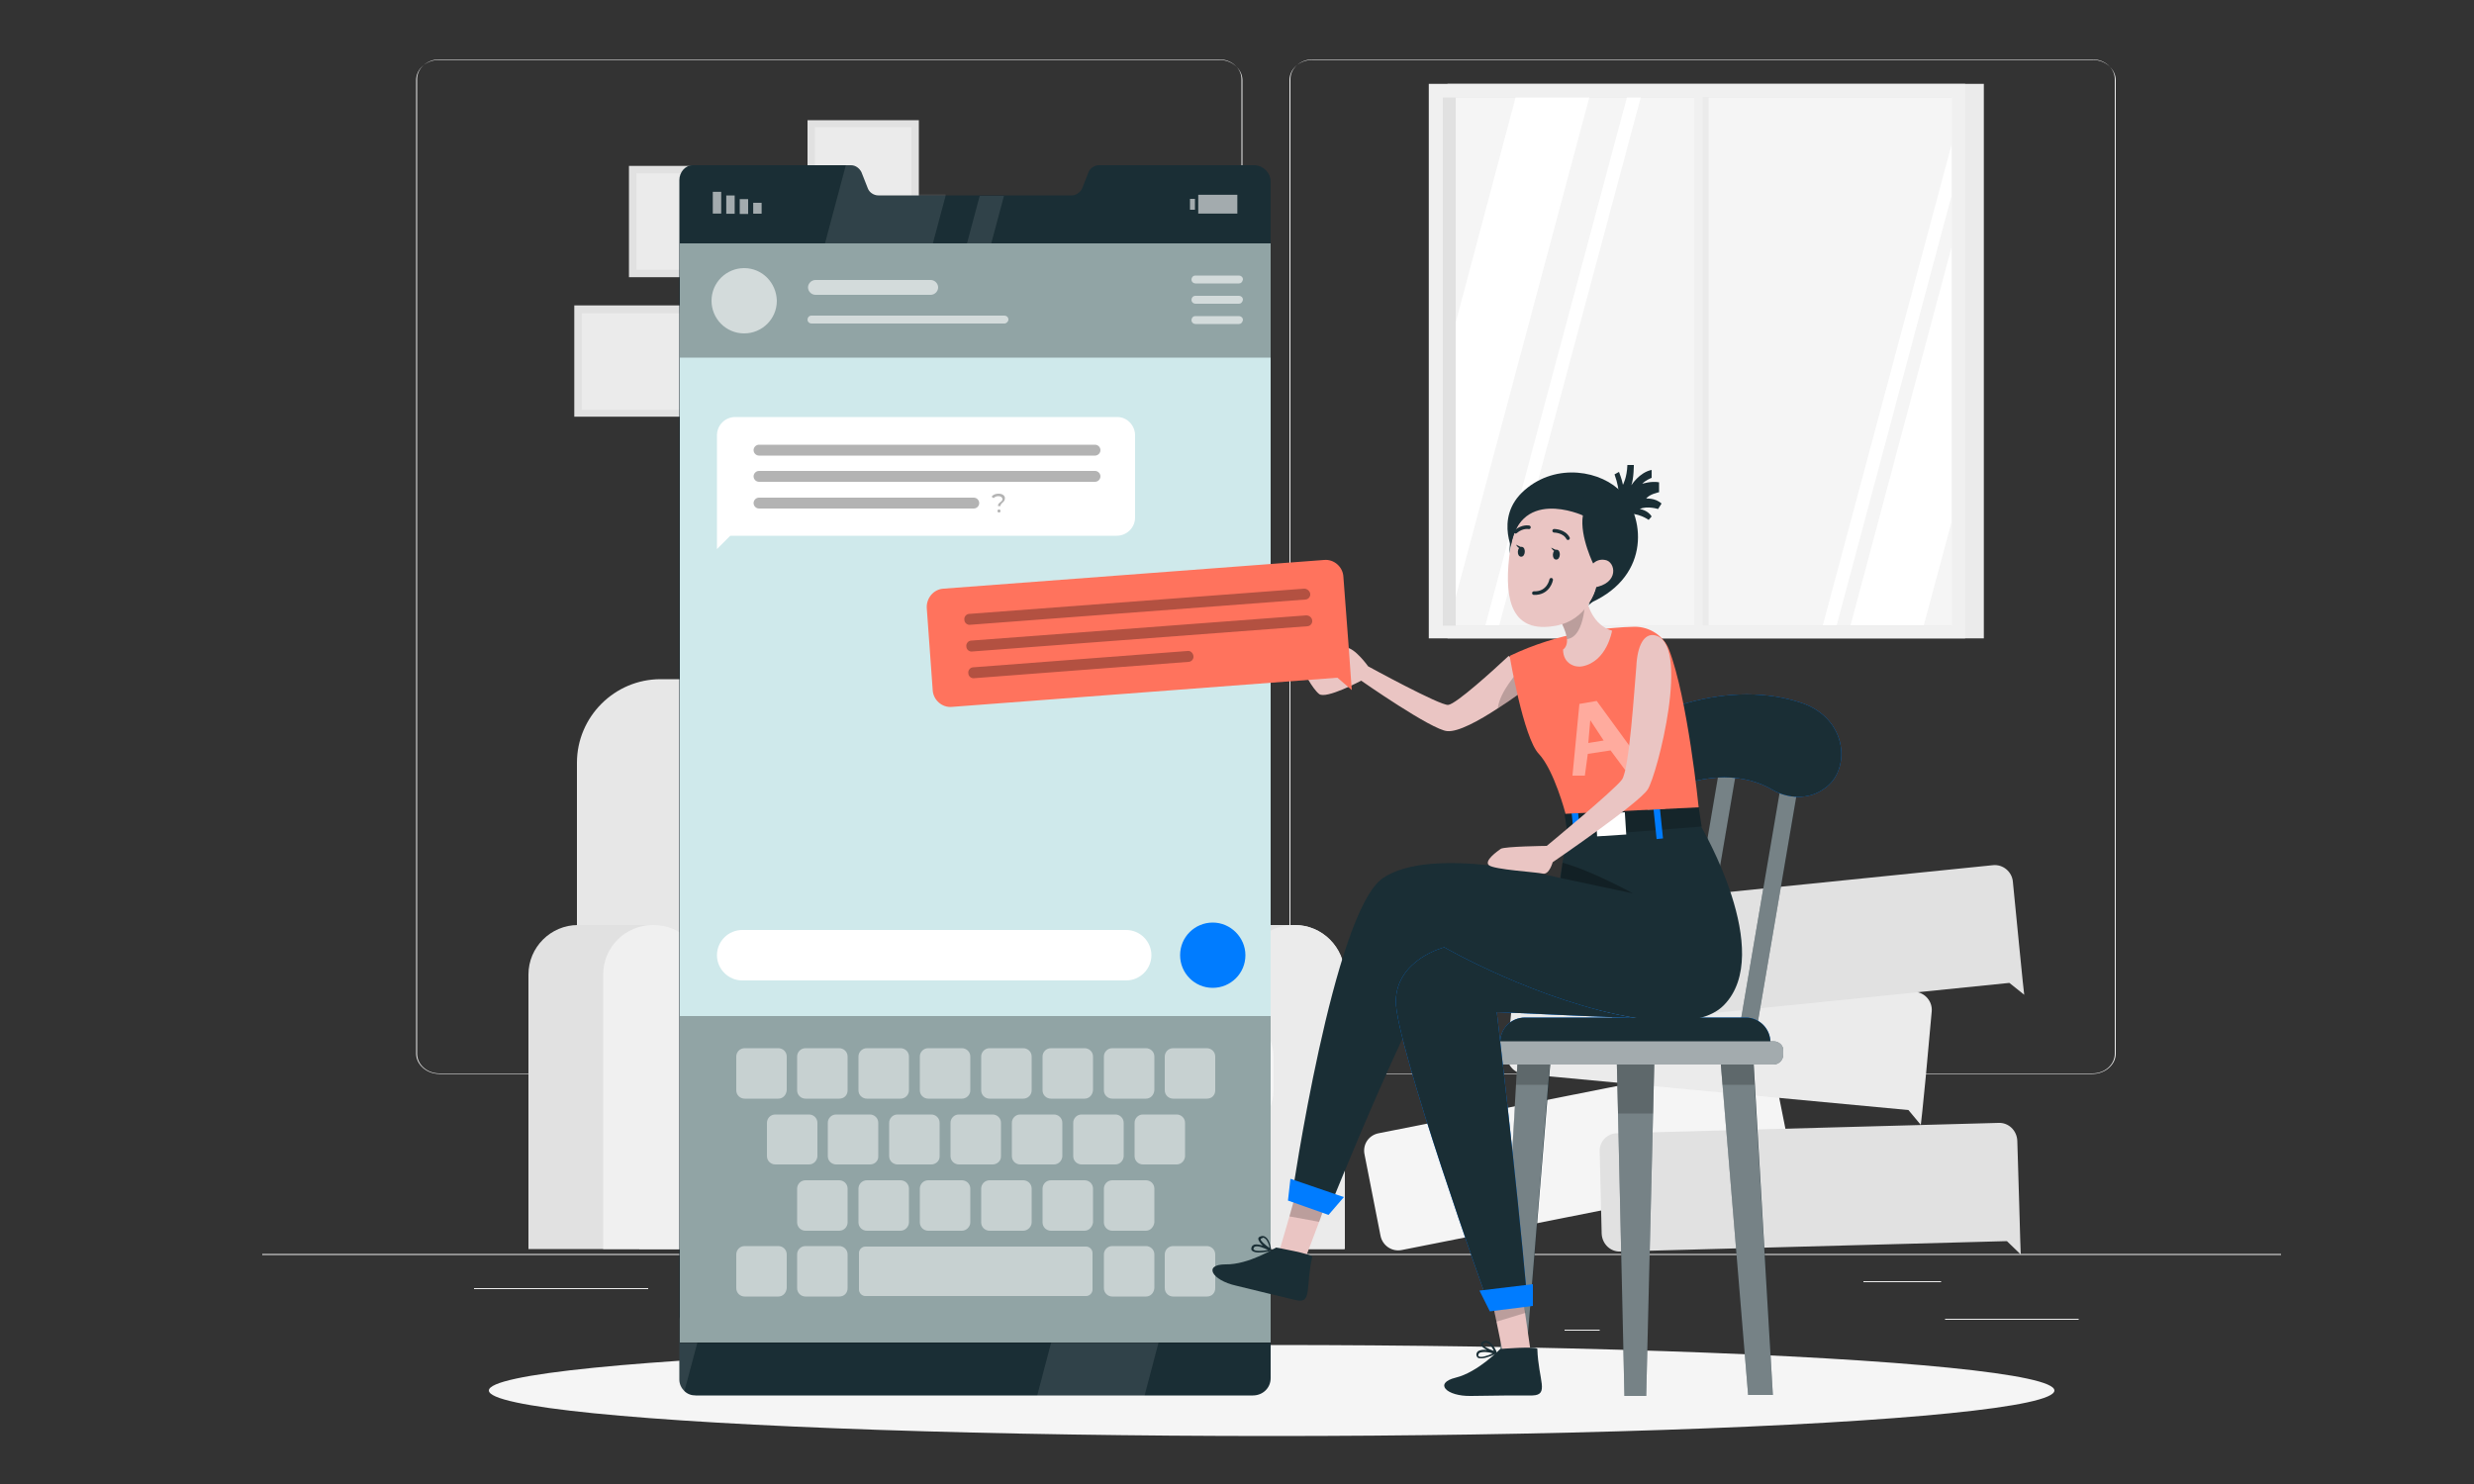 <?xml version="1.0" encoding="utf-8"?>
<!-- Generator: Adobe Illustrator 21.1.0, SVG Export Plug-In . SVG Version: 6.00 Build 0)  -->
<svg version="1.1" id="Layer_1" xmlns="http://www.w3.org/2000/svg" xmlns:xlink="http://www.w3.org/1999/xlink" x="0px" y="0px"
	 viewBox="0 0 500 300" style="enable-background:new 0 0 500 300;" xml:space="preserve">
<rect x="0" y="0" width="500" height="300" fill="#333333" stroke="none"/>
<style type="text/css">
	.st0{fill:#EBEBEB;}
	.st1{fill:#F5F5F5;}
	.st2{fill:#E7E7E7;}
	.st3{fill:#E1E1E1;}
	.st4{fill:#E1E1E1;enable-background:new    ;}
	.st5{fill:#F0F0F0;}
	.st6{fill:#FFFFFF;}
	.st7{fill:#1A2E35;}
	.st8{opacity:0.6;fill:#FFFFFF;enable-background:new    ;}
	.st9{opacity:0.1;enable-background:new    ;}
	.st10{fill:#CFE9EB;}
	.st11{opacity:0.3;enable-background:new    ;}
	.st12{fill:#007CFF;}
	.st13{opacity:0.7;}
	.st14{opacity:0.7;fill:#FFFFFF;}
	.st15{fill:#EAC5C3;}
	.st16{opacity:0.2;enable-background:new    ;}
	.st17{opacity:0.4;fill:#FFFFFF;enable-background:new    ;}
	.st18{fill:#FF735D;}
	.st19{fill:none;stroke:#1A2E35;stroke-width:0.725;stroke-linecap:round;stroke-linejoin:round;stroke-miterlimit:10;}
</style>
<g>
	<rect x="53" y="253.5" class="st0" width="408" height="0.2"/>
	<rect x="393.1" y="266.6" class="st0" width="27" height="0.2"/>
	<rect x="316.2" y="268.8" class="st0" width="7.1" height="0.2"/>
	<rect x="376.6" y="259" class="st0" width="15.7" height="0.2"/>
	<rect x="95.8" y="260.4" class="st0" width="35.2" height="0.2"/>
	<rect x="138.3" y="260.4" class="st0" width="5.2" height="0.2"/>
	<rect x="160.3" y="263.8" class="st0" width="76.4" height="0.2"/>
	<path class="st0" d="M246.4,217.1H88.8c-2.6,0-4.7-1.9-4.7-4.1V16.2c0-2.3,2.1-4.1,4.7-4.1h157.6c2.6,0,4.7,1.9,4.7,4.1v196.8
		C251.1,215.2,249,217.1,246.4,217.1z M88.8,12c-2.5,0-4.5,1.8-4.5,4v197c0,2.2,2,4,4.5,4h157.6c2.5,0,4.5-1.8,4.5-4V16
		c0-2.2-2-4-4.5-4H88.8z"/>
	<path class="st0" d="M422.9,217.1H265.3c-2.6,0-4.7-1.9-4.7-4.1V16.2c0-2.3,2.1-4.1,4.7-4.1h157.6c2.6,0,4.7,1.9,4.7,4.1v196.8
		C427.6,215.2,425.5,217.1,422.9,217.1z M265.3,12c-2.5,0-4.5,1.8-4.5,4v197c0,2.2,2,4,4.5,4h157.6c2.5,0,4.5-1.8,4.5-4V16
		c0-2.2-2-4-4.5-4H265.3z"/>
</g>
<g>
	<path class="st1" d="M278.6,229.1l75.7-15c2-0.4,3.9,0.9,4.3,2.9l2.6,13l1.4,6.9l0.5,2.7l-3.2-2.1l-76.6,15.2
		c-2,0.4-3.9-0.9-4.3-2.9l-3.2-16.3C275.3,231.4,276.6,229.5,278.6,229.1z"/>
	<g>
		<path class="st2" d="M219.4,137.3h-85.9c-9.3,0-16.9,7.6-16.9,16.9v67.1h119.6v-67.1C236.3,144.8,228.8,137.3,219.4,137.3z"/>
		<path class="st3" d="M261.7,187h-15.4c-5.5,0-10,4.5-10,10v55.5h35.4V197C271.7,191.5,267.2,187,261.7,187z"/>
		<path class="st0" d="M261.7,187h-0.3c-5.5,0-10,4.5-10,10v55.5h20.4V197C271.7,191.5,267.2,187,261.7,187z"/>
		<rect x="129.2" y="227" class="st2" width="117.9" height="25.5"/>
		<path class="st1" d="M247.2,203.7H133.5c-5.6,0-10.2,4.6-10.2,10.2v6.3c0,5.6,4.6,10.2,10.2,10.2h113.7c5.6,0,10.2-4.6,10.2-10.2
			v-6.3C257.4,208.2,252.9,203.7,247.2,203.7z"/>
		<path class="st4" d="M147.8,203.7h-14.1c-5.6,0-10.2,4.6-10.2,10.2v6.3c0,5.6,4.6,10.2,10.2,10.2h14.1c5.6,0,10.2-4.6,10.2-10.2
			v-6.3C158,208.2,153.5,203.7,147.8,203.7z"/>
		<path class="st3" d="M132.2,187h-15.4c-5.5,0-10,4.5-10,10v55.5h35.4V197C142.2,191.5,137.7,187,132.2,187z"/>
		<path class="st5" d="M132.2,187h-0.3c-5.5,0-10,4.5-10,10v55.5h20.4V197C142.2,191.5,137.7,187,132.2,187z"/>
	</g>
	<g>
		
			<rect x="120.8" y="57.1" transform="matrix(6.123234e-17 -1 1 6.123234e-17 58.964 205.038)" class="st3" width="22.5" height="31.8"/>
		
			<rect x="122.2" y="58.6" transform="matrix(6.123234e-17 -1 1 6.123234e-17 58.964 205.038)" class="st0" width="19.5" height="28.8"/>
	</g>
	<g>
		
			<rect x="131.8" y="28.9" transform="matrix(6.123234e-17 -1 1 6.123234e-17 98.214 187.838)" class="st3" width="22.5" height="31.8"/>
		
			<rect x="133.3" y="30.4" transform="matrix(6.123234e-17 -1 1 6.123234e-17 98.214 187.838)" class="st0" width="19.5" height="28.8"/>
	</g>
	<g>
		<rect x="153.9" y="61.8" class="st3" width="20.2" height="28.6"/>
		<rect x="155.2" y="63.1" class="st0" width="17.6" height="25.9"/>
	</g>
	<g>
		<rect x="163.2" y="24.3" class="st3" width="22.5" height="31.8"/>
		<rect x="164.7" y="25.7" class="st0" width="19.5" height="28.8"/>
	</g>
	<g>
		
			<rect x="184.7" y="58.2" transform="matrix(-1.836970e-16 1 -1 -1.836970e-16 264.073 -122.874)" class="st3" width="17.6" height="24.9"/>
		
			<rect x="185.8" y="59.3" transform="matrix(-1.836970e-16 1 -1 -1.836970e-16 264.073 -122.874)" class="st0" width="15.3" height="22.6"/>
	</g>
	<g>
		
			<rect x="292.5" y="17" transform="matrix(-1 -1.224647e-16 1.224647e-16 -1 693.437 146.051)" class="st0" width="108.4" height="112.1"/>
		
			<rect x="288.7" y="17" transform="matrix(-1 -1.224647e-16 1.224647e-16 -1 685.861 146.051)" class="st5" width="108.4" height="112.1"/>
		<rect x="291.6" y="19.7" class="st3" width="102.8" height="106.8"/>
		<rect x="294.2" y="19.7" class="st1" width="100.3" height="106.8"/>
		
			<rect x="343.2" y="19.7" transform="matrix(-1 -1.224647e-16 1.224647e-16 -1 688.532 146.103)" class="st0" width="2" height="106.8"/>
		<polygon class="st6" points="331.6,19.7 303,126.4 300.2,126.4 328.8,19.7 		"/>
		
			<rect x="342.4" y="18" transform="matrix(-1 -1.224647e-16 1.224647e-16 -1 686.496 146.502)" class="st5" width="1.7" height="110.5"/>
		<polygon class="st6" points="321.2,19.7 294.2,120.7 294.2,65.2 306.3,19.7 		"/>
		<polygon class="st6" points="394.4,29.3 394.4,39.6 371.2,126.4 368.4,126.4 		"/>
		<polygon class="st6" points="394.4,50 394.4,105.6 388.8,126.4 374,126.4 		"/>
	</g>
	<path class="st3" d="M326.8,229.1l77.1-2.1c2-0.1,3.7,1.5,3.8,3.6l0.4,13.3l0.2,7l0.1,2.7l-2.8-2.7l-78.1,2.1
		c-2,0.1-3.7-1.5-3.8-3.6l-0.4-16.6C323.2,230.8,324.8,229.1,326.8,229.1z"/>
	<path class="st0" d="M310.3,193.3l76.8,7.2c2,0.2,3.5,2,3.3,4l-1.2,13.2l-0.7,7l-0.3,2.7l-2.5-3l-77.8-7.3c-2-0.2-3.5-2-3.3-4
		l1.6-16.6C306.5,194.6,308.3,193.1,310.3,193.3z"/>
	<path class="st3" d="M326,182.7l76.8-7.8c2-0.2,3.8,1.3,4,3.3l1.3,13.2l0.7,7l0.3,2.7l-3-2.4l-77.7,7.9c-2,0.2-3.8-1.3-4-3.3
		l-1.7-16.5C322.5,184.7,324,182.9,326,182.7z"/>
</g>
<ellipse id="_x3C_Path_x3E__359_" class="st1" cx="257" cy="281.1" rx="158.2" ry="9.2"/>
<g>
	<g>
		<path class="st7" d="M256.8,36.7v241.9c0,2-1.6,3.5-3.6,3.5H140.6c-0.9,0-1.7-0.3-2.3-0.9c-0.6-0.6-1-1.4-1-2.3V36.4
			c0-1.6,1.2-3,2.7-3h32c0.9,0,1.7,0.6,2.1,1.4l1.3,3.3c0.3,0.8,1.2,1.4,2.1,1.4h39.1c0.9,0,1.7-0.6,2.1-1.4l1.3-3.3
			c0.3-0.8,1.2-1.4,2.1-1.4h31.5C255.4,33.5,256.8,35,256.8,36.7z"/>
		<g>
			<g>
				
					<rect x="152.2" y="41" transform="matrix(-1 -1.224647e-16 1.224647e-16 -1 306.124 84.195)" class="st8" width="1.7" height="2.2"/>
				
					<rect x="149.5" y="40.2" transform="matrix(-1 -1.224647e-16 1.224647e-16 -1 300.701 83.455)" class="st8" width="1.7" height="3"/>
				
					<rect x="146.8" y="39.5" transform="matrix(-1 -1.224647e-16 1.224647e-16 -1 295.279 82.715)" class="st8" width="1.7" height="3.7"/>
				
					<rect x="144.1" y="38.8" transform="matrix(-1 -1.224647e-16 1.224647e-16 -1 289.856 81.975)" class="st8" width="1.7" height="4.4"/>
			</g>
			<g>
				<rect x="240.5" y="40.2" class="st8" width="1" height="2.2"/>
				
					<rect x="242.2" y="39.4" transform="matrix(-1 -1.224647e-16 1.224647e-16 -1 492.268 82.576)" class="st8" width="7.9" height="3.8"/>
			</g>
		</g>
		<g class="st9">
			<path class="st6" d="M191.1,39.6l-34.4,128.7v0l-0.4,1.4v0l-0.6,2.3v0l-0.4,1.4l-17.9,67.2v-81.4l33.6-126h1.1
				c0.9,0,1.7,0.6,2.1,1.4l1.3,3.3c0.3,0.8,1.2,1.4,2.1,1.4H191.1z"/>
			<polygon class="st6" points="256.8,105.3 256.8,186.7 235.3,267 234.8,268.9 231.3,282.2 209.6,282.2 213.1,268.9 213.7,266.8 
				216.5,256.2 217.1,254 218.2,249.8 218.8,247.7 219.9,243.4 220.5,241.3 238.3,174.4 238.3,174.3 239.2,171.3 239.2,171.2 			"/>
			<path class="st6" d="M202.9,39.6l-34.2,127.9l-0.2,0.8l-1.9,7l-0.2,0.8l-28.1,105.2c-0.6-0.6-1-1.4-1-2.3v-12.4l24.2-90.5
				l0.2-0.8l1.9-7l0.2-0.8L198,39.6H202.9z"/>
		</g>
	</g>
	<g>
		<rect x="137.4" y="49.2" class="st10" width="119.4" height="222.2"/>
		<rect x="137.4" y="205.4" class="st11" width="119.4" height="66.1"/>
		<path class="st6" d="M227.6,198.2H150c-2.8,0-5.1-2.3-5.1-5.1v0c0-2.8,2.3-5.1,5.1-5.1h77.6c2.8,0,5.1,2.3,5.1,5.1v0
			C232.7,195.9,230.4,198.2,227.6,198.2z"/>
		<path class="st12" d="M245.1,186.5L245.1,186.5c-3.6,0-6.6,2.9-6.6,6.6v0c0,3.6,2.9,6.6,6.6,6.6h0c3.6,0,6.6-2.9,6.6-6.6v0
			C251.7,189.5,248.7,186.5,245.1,186.5z"/>
		<path class="st6" d="M225.8,84.3h-77.2c-2,0-3.7,1.6-3.7,3.7v13.3v7v2.7l2.7-2.7h78.1c2,0,3.7-1.6,3.7-3.7V88
			C229.4,86,227.8,84.3,225.8,84.3z"/>
		<g>
			<path class="st11" d="M221.3,89.9h-67.9c-0.6,0-1.1,0.5-1.1,1.1l0,0c0,0.6,0.5,1.1,1.1,1.1h67.9c0.6,0,1.1-0.5,1.1-1.1l0,0
				C222.4,90.4,221.9,89.9,221.3,89.9z"/>
			<path class="st11" d="M221.3,95.2h-67.9c-0.6,0-1.1,0.5-1.1,1.1l0,0c0,0.6,0.5,1.1,1.1,1.1h67.9c0.6,0,1.1-0.5,1.1-1.1l0,0
				C222.4,95.7,221.9,95.2,221.3,95.2z"/>
			<path class="st11" d="M196.8,100.6h-43.4c-0.6,0-1.1,0.5-1.1,1.1l0,0c0,0.6,0.5,1.1,1.1,1.1h43.4c0.6,0,1.1-0.5,1.1-1.1l0,0
				C197.9,101.1,197.4,100.6,196.8,100.6z"/>
			<g class="st11">
				<path d="M202.6,100.9c0-0.3-0.3-0.6-0.8-0.6c-0.4,0-0.7,0.1-1,0.4l-0.4-0.3c0.3-0.4,0.8-0.6,1.4-0.6c0.8,0,1.3,0.4,1.3,0.9
					c0,0.9-0.9,0.9-0.9,1.6h-0.5C201.6,101.6,202.6,101.5,202.6,100.9z M201.6,103.3c0-0.2,0.1-0.3,0.3-0.3c0.2,0,0.3,0.1,0.3,0.3
					c0,0.2-0.1,0.3-0.3,0.3C201.7,103.6,201.6,103.5,201.6,103.3z"/>
			</g>
		</g>
		<g class="st13">
			<g>
				<path class="st14" d="M157.3,222.1h-6.8c-0.9,0-1.7-0.7-1.7-1.7v-6.8c0-0.9,0.7-1.7,1.7-1.7h6.8c0.9,0,1.7,0.7,1.7,1.7v6.8
					C158.9,221.4,158.2,222.1,157.3,222.1z"/>
				<path class="st14" d="M169.6,222.1h-6.8c-0.9,0-1.7-0.7-1.7-1.7v-6.8c0-0.9,0.7-1.7,1.7-1.7h6.8c0.9,0,1.7,0.7,1.7,1.7v6.8
					C171.3,221.4,170.6,222.1,169.6,222.1z"/>
				<path class="st14" d="M182,222.1h-6.8c-0.9,0-1.7-0.7-1.7-1.7v-6.8c0-0.9,0.7-1.7,1.7-1.7h6.8c0.9,0,1.7,0.7,1.7,1.7v6.8
					C183.7,221.4,182.9,222.1,182,222.1z"/>
				<path class="st14" d="M194.4,222.1h-6.8c-0.9,0-1.7-0.7-1.7-1.7v-6.8c0-0.9,0.7-1.7,1.7-1.7h6.8c0.9,0,1.7,0.7,1.7,1.7v6.8
					C196.1,221.4,195.3,222.1,194.4,222.1z"/>
				<path class="st14" d="M206.8,222.1H200c-0.9,0-1.7-0.7-1.7-1.7v-6.8c0-0.9,0.7-1.7,1.7-1.7h6.8c0.9,0,1.7,0.7,1.7,1.7v6.8
					C208.5,221.4,207.7,222.1,206.8,222.1z"/>
				<path class="st14" d="M219.2,222.1h-6.8c-0.9,0-1.7-0.7-1.7-1.7v-6.8c0-0.9,0.7-1.7,1.7-1.7h6.8c0.9,0,1.7,0.7,1.7,1.7v6.8
					C220.8,221.4,220.1,222.1,219.2,222.1z"/>
				<path class="st14" d="M231.6,222.1h-6.8c-0.9,0-1.7-0.7-1.7-1.7v-6.8c0-0.9,0.7-1.7,1.7-1.7h6.8c0.9,0,1.7,0.7,1.7,1.7v6.8
					C233.2,221.4,232.5,222.1,231.6,222.1z"/>
				<path class="st14" d="M243.9,222.1h-6.8c-0.9,0-1.7-0.7-1.7-1.7v-6.8c0-0.9,0.7-1.7,1.7-1.7h6.8c0.9,0,1.7,0.7,1.7,1.7v6.8
					C245.6,221.4,244.9,222.1,243.9,222.1z"/>
			</g>
			<g>
				<path class="st14" d="M163.5,235.4h-6.8c-0.9,0-1.7-0.7-1.7-1.7V227c0-0.9,0.7-1.7,1.7-1.7h6.8c0.9,0,1.7,0.7,1.7,1.7v6.8
					C165.1,234.7,164.4,235.4,163.5,235.4z"/>
				<path class="st14" d="M175.8,235.4H169c-0.9,0-1.7-0.7-1.7-1.7V227c0-0.9,0.7-1.7,1.7-1.7h6.8c0.9,0,1.7,0.7,1.7,1.7v6.8
					C177.5,234.7,176.8,235.4,175.8,235.4z"/>
				<path class="st14" d="M188.2,235.4h-6.8c-0.9,0-1.7-0.7-1.7-1.7V227c0-0.9,0.7-1.7,1.7-1.7h6.8c0.9,0,1.7,0.7,1.7,1.7v6.8
					C189.9,234.7,189.1,235.4,188.2,235.4z"/>
				<path class="st14" d="M200.6,235.4h-6.8c-0.9,0-1.7-0.7-1.7-1.7V227c0-0.9,0.7-1.7,1.7-1.7h6.8c0.9,0,1.7,0.7,1.7,1.7v6.8
					C202.3,234.7,201.5,235.4,200.6,235.4z"/>
				<path class="st14" d="M213,235.4h-6.8c-0.9,0-1.7-0.7-1.7-1.7V227c0-0.9,0.7-1.7,1.7-1.7h6.8c0.9,0,1.7,0.7,1.7,1.7v6.8
					C214.6,234.7,213.9,235.4,213,235.4z"/>
				<path class="st14" d="M225.4,235.4h-6.8c-0.9,0-1.7-0.7-1.7-1.7V227c0-0.9,0.7-1.7,1.7-1.7h6.8c0.9,0,1.7,0.7,1.7,1.7v6.8
					C227,234.7,226.3,235.4,225.4,235.4z"/>
				<path class="st14" d="M237.8,235.4h-6.8c-0.9,0-1.7-0.7-1.7-1.7V227c0-0.9,0.7-1.7,1.7-1.7h6.8c0.9,0,1.7,0.7,1.7,1.7v6.8
					C239.4,234.7,238.7,235.4,237.8,235.4z"/>
			</g>
			<g>
				<path class="st14" d="M169.6,248.8h-6.8c-0.9,0-1.7-0.7-1.7-1.7v-6.8c0-0.9,0.7-1.7,1.7-1.7h6.8c0.9,0,1.7,0.7,1.7,1.7v6.8
					C171.3,248,170.6,248.8,169.6,248.8z"/>
				<path class="st14" d="M182,248.8h-6.8c-0.9,0-1.7-0.7-1.7-1.7v-6.8c0-0.9,0.7-1.7,1.7-1.7h6.8c0.9,0,1.7,0.7,1.7,1.7v6.8
					C183.7,248,182.9,248.8,182,248.8z"/>
				<path class="st14" d="M194.4,248.8h-6.8c-0.9,0-1.7-0.7-1.7-1.7v-6.8c0-0.9,0.7-1.7,1.7-1.7h6.8c0.9,0,1.7,0.7,1.7,1.7v6.8
					C196.1,248,195.3,248.8,194.4,248.8z"/>
				<path class="st14" d="M206.8,248.8H200c-0.9,0-1.7-0.7-1.7-1.7v-6.8c0-0.9,0.7-1.7,1.7-1.7h6.8c0.9,0,1.7,0.7,1.7,1.7v6.8
					C208.5,248,207.7,248.8,206.8,248.8z"/>
				<path class="st14" d="M219.2,248.8h-6.8c-0.9,0-1.7-0.7-1.7-1.7v-6.8c0-0.9,0.7-1.7,1.7-1.7h6.8c0.9,0,1.7,0.7,1.7,1.7v6.8
					C220.8,248,220.1,248.8,219.2,248.8z"/>
				<path class="st14" d="M231.6,248.8h-6.8c-0.9,0-1.7-0.7-1.7-1.7v-6.8c0-0.9,0.7-1.7,1.7-1.7h6.8c0.9,0,1.7,0.7,1.7,1.7v6.8
					C233.2,248,232.5,248.8,231.6,248.8z"/>
			</g>
			<g>
				<path class="st14" d="M157.3,262.1h-6.8c-0.9,0-1.7-0.7-1.7-1.7v-6.8c0-0.9,0.7-1.7,1.7-1.7h6.8c0.9,0,1.7,0.7,1.7,1.7v6.8
					C158.9,261.4,158.2,262.1,157.3,262.1z"/>
				<path class="st14" d="M169.6,262.1h-6.8c-0.9,0-1.7-0.7-1.7-1.7v-6.8c0-0.9,0.7-1.7,1.7-1.7h6.8c0.9,0,1.7,0.7,1.7,1.7v6.8
					C171.3,261.4,170.6,262.1,169.6,262.1z"/>
				<path class="st14" d="M219.5,252h-22.3h-22.3c-0.7,0-1.3,0.6-1.3,1.3v7.4c0,0.7,0.6,1.3,1.3,1.3h22.3h22.3
					c0.7,0,1.3-0.6,1.3-1.3v-7.4C220.8,252.6,220.2,252,219.5,252z"/>
				<path class="st14" d="M231.6,262.1h-6.8c-0.9,0-1.7-0.7-1.7-1.7v-6.8c0-0.9,0.7-1.7,1.7-1.7h6.8c0.9,0,1.7,0.7,1.7,1.7v6.8
					C233.2,261.4,232.5,262.1,231.6,262.1z"/>
				<path class="st14" d="M243.9,262.1h-6.8c-0.9,0-1.7-0.7-1.7-1.7v-6.8c0-0.9,0.7-1.7,1.7-1.7h6.8c0.9,0,1.7,0.7,1.7,1.7v6.8
					C245.6,261.4,244.9,262.1,243.9,262.1z"/>
			</g>
		</g>
		<rect x="137.4" y="49.2" class="st11" width="119.4" height="23.1"/>
		<path class="st8" d="M150.4,54.2L150.4,54.2c-3.6,0-6.6,2.9-6.6,6.6l0,0c0,3.6,2.9,6.6,6.6,6.6l0,0c3.6,0,6.6-2.9,6.6-6.6l0,0
			C156.9,57.1,154,54.2,150.4,54.2z"/>
		<path class="st8" d="M188.1,59.6h-23.3c-0.8,0-1.5-0.7-1.5-1.5l0,0c0-0.8,0.7-1.5,1.5-1.5h23.3c0.8,0,1.5,0.7,1.5,1.5l0,0
			C189.6,58.9,188.9,59.6,188.1,59.6z"/>
		<path class="st8" d="M203,65.4h-39c-0.4,0-0.8-0.3-0.8-0.8l0,0c0-0.4,0.3-0.8,0.8-0.8h39c0.4,0,0.8,0.3,0.8,0.8l0,0
			C203.8,65,203.4,65.4,203,65.4z"/>
		<g>
			<path class="st8" d="M250.4,57.3h-8.8c-0.4,0-0.8-0.3-0.8-0.8l0,0c0-0.4,0.3-0.8,0.8-0.8h8.8c0.4,0,0.8,0.3,0.8,0.8l0,0
				C251.1,57,250.8,57.3,250.4,57.3z"/>
			<path class="st8" d="M250.4,65.5h-8.8c-0.4,0-0.8-0.3-0.8-0.8l0,0c0-0.4,0.3-0.8,0.8-0.8h8.8c0.4,0,0.8,0.3,0.8,0.8l0,0
				C251.1,65.2,250.8,65.5,250.4,65.5z"/>
			<path class="st8" d="M250.4,61.4h-8.8c-0.4,0-0.8-0.3-0.8-0.8l0,0c0-0.4,0.3-0.8,0.8-0.8h8.8c0.4,0,0.8,0.3,0.8,0.8l0,0
				C251.1,61.1,250.8,61.4,250.4,61.4z"/>
		</g>
	</g>
</g>
<g>
	<path class="st15" d="M310.7,137.5c0,0-0.5,0.4-1.3,1c-1.5,1.1-4,3-6.7,4.7c-3.8,2.5-8,4.8-10.2,4.6c-3.1-0.2-17.4-10.2-17.4-10.2
		s-7.1,3.8-8.5,2.7c-1.4-1.1-3.3-4.8-3.4-5.3c-0.1-0.5,7-4.1,8.8-4.1c1.8,0,4.5,3.8,4.5,3.8s14.6,8,16.2,7.8c1.6-0.2,9-6.9,12.2-9.9
		L310.7,137.5z"/>
	<path class="st16" d="M309.4,138.5c-1.5,1.1-4,3-6.7,4.7c0.4-3.5,4.3-7.6,4.3-7.6L309.4,138.5z"/>
	<path class="st7" d="M327.1,101.6c0,0,0.5-2.1-0.8-5.7l0.9-0.5c0,0,0.6,1.5,0.8,2.6c0,0,0.8-1.4,0.9-4h1.3c0,0,0,2.7-0.5,4.1
		c0,0,1.6-2.6,4.1-3.1v1.6c0,0-1.3,0.5-1.9,1.2c0,0,1.8-0.6,3.4-0.3v2c0,0-2,0.4-2.6,1.3c0,0,1.8-0.2,3.1,1l-0.7,1.1
		c0,0-2.2-0.7-3.7,0c0,0,1.6,0.2,2.4,1.5l-0.6,0.7c0,0-2.2-1.6-4.7-1.2S327.1,101.6,327.1,101.6z"/>
	<path class="st7" d="M306.3,112.6c0,0-4.7-7.8,1.8-13.5c6.5-5.7,15.7-3.9,19.7,0.5c4.8,5.4,5.7,17.6-7.4,22.7
		C305.2,128.2,306.3,112.6,306.3,112.6z"/>
	<g>
		<polygon class="st7" points="364.4,153 360.9,153 351.1,210.5 354.6,210.5 		"/>
		<polygon class="st7" points="351.4,153 347.9,153 338.1,210.5 341.6,210.5 		"/>
		<polygon class="st7" points="338.3,153 334.8,153 325,210.5 328.5,210.5 		"/>
		<polygon class="st17" points="364.4,153 360.9,153 351.1,210.5 354.6,210.5 		"/>
		<polygon class="st17" points="351.4,153 347.9,153 338.1,210.5 341.6,210.5 		"/>
		<polygon class="st17" points="338.3,153 334.8,153 325,210.5 328.5,210.5 		"/>
		<polygon class="st7" points="334.4,212 334.1,224.7 332.7,282.2 328.3,282.2 327,224.7 326.7,212 		"/>
		<polygon class="st17" points="334.4,212 334.1,224.7 332.7,282.2 328.3,282.2 327,224.7 326.7,212 		"/>
		<polygon class="st16" points="334.4,212 334.1,225.1 327,225.1 326.7,212 		"/>
		<g>
			<g>
				<polygon class="st7" points="358.3,282 354.3,212.9 347.6,212.9 353.3,282 				"/>
				<polygon class="st17" points="353.3,282 358.3,282 354.6,219.1 354.3,212.8 347.6,212.8 348.1,219.1 				"/>
				<polygon class="st16" points="347.6,212.8 348.1,219.3 354.6,219.3 354.3,212.8 				"/>
			</g>
			<g>
				<polygon class="st7" points="307.8,282 313.5,212.9 306.8,212.9 302.7,282 				"/>
				<polygon class="st17" points="307.8,282 312.9,219.1 313.5,212.8 306.8,212.8 306.4,219.1 302.7,282 				"/>
				<polygon class="st16" points="313.5,212.8 312.9,219.3 306.4,219.3 306.8,212.8 				"/>
			</g>
		</g>
		<path class="st12" d="M352.8,205.7h-44.6c-2.8,0-5,2.2-5,5v4.5h54.6v-4.5C357.8,208,355.6,205.7,352.8,205.7z"/>
		<path class="st12" d="M358.3,159.7c-5.7-3.4-13.5-3.4-21,0c-3.8,1.7-8.3,2.1-10.3-0.3c0,0,0,0,0,0c-3.4-3.5,2.6-14,14-17.3
			c8.2-2.3,16.2-2.3,23.1,0c9.6,3.3,9.9,13.8,4.6,17.3h0C365.5,161.8,361.2,161.4,358.3,159.7z"/>
		<path class="st7" d="M352.8,205.7h-44.6c-2.8,0-5,2.2-5,5v4.5h54.6v-4.5C357.8,208,355.6,205.7,352.8,205.7z"/>
		<g>
			<path class="st7" d="M358.4,210.5h-55.8c-1.1,0-2,0.9-2,2v0.7c0,1.1,0.9,2,2,2h55.8c1.1,0,2-0.9,2-2v-0.7
				C360.5,211.4,359.6,210.5,358.4,210.5z"/>
			<path class="st8" d="M358.4,210.5h-55.8c-1.1,0-2,0.9-2,2v0.7c0,1.1,0.9,2,2,2h55.8c1.1,0,2-0.9,2-2v-0.7
				C360.5,211.4,359.6,210.5,358.4,210.5z"/>
		</g>
		<path class="st7" d="M358.3,159.7c-5.7-3.4-13.5-3.4-21,0c-3.8,1.7-8.3,2.1-10.3-0.3c0,0,0,0,0,0c-3.4-3.5,2.6-14,14-17.3
			c8.2-2.3,16.2-2.3,23.1,0c9.6,3.3,9.9,13.8,4.6,17.3h0C365.5,161.8,361.2,161.4,358.3,159.7z"/>
	</g>
	<polygon class="st15" points="258.5,253.1 263.8,254.4 266.6,247 269,240.3 262.9,237.7 260.6,245.9 	"/>
	<path class="st7" d="M265.2,254.1c0.1-0.6-7.3-1.9-7.3-1.9s-5.6,3.5-10.2,3.4c-4.6,0-2.8,3.2,2.1,4.3c4.9,1.2,8.6,2.1,12,2.9
		C265.3,263.7,263.8,260.2,265.2,254.1z"/>
	<g>
		<path class="st7" d="M253,252.8c-0.1-0.1-0.2-0.4,0-0.8c0.1-0.2,0.3-0.3,0.5-0.4c0.4-0.1,1.1,0,1.7,0.2c-0.5-0.5-0.9-1-0.9-1.4
			c0-0.3,0.3-0.4,0.6-0.5c0.3-0.1,0.7,0,0.9,0.2c0.9,0.6,1.1,2.5,1.1,2.6c0,0,0,0.1,0,0.1c0,0,0,0,0,0c0,0,0,0-0.1,0.1l0,0h0
			c0,0,0,0-0.1,0c-0.3,0.1-1.4,0.3-2.4,0.3C253.9,253.2,253.3,253.1,253,252.8z M253.7,252c-0.1,0-0.2,0.1-0.3,0.2
			c-0.1,0.3-0.1,0.4,0,0.4c0.3,0.4,1.7,0.3,2.9,0.1C255.5,252.3,254.3,251.8,253.7,252z M255.1,250.3c-0.1,0-0.3,0.1-0.3,0.2
			c-0.1,0.3,0.8,1.1,1.8,1.8c-0.1-0.6-0.4-1.5-0.9-1.9c-0.1-0.1-0.3-0.2-0.5-0.2C255.2,250.3,255.1,250.3,255.1,250.3z"/>
	</g>
	<polygon class="st16" points="260.6,245.9 266.6,247 269,240.3 262.9,237.7 	"/>
	<g>
		<path class="st7" d="M261.1,241.9l7.4,2.8c0,0,19.9-49.6,23.9-49.8c4.1-0.2,45.6,18.9,56,8.3c10.4-10.6-4.6-36.1-4.6-36.1
			s-25-3.6-26.9,2.1c-0.4,1.1-0.8,3.2-1.1,5.1c-0.3,1.7-0.5,3.2-0.5,3.2s0,0,0,0c-0.8-0.2-25.9-6.7-35.8,0
			C269.5,184.3,261.1,241.9,261.1,241.9z"/>
	</g>
	<polygon class="st15" points="303.9,274.3 309.3,272.9 308.2,265.3 307.3,258.2 300.7,258.8 302.4,267 	"/>
	<path class="st7" d="M310.7,272.7c0-0.6-7.5,0-7.5,0s-4.5,4.7-9,5.8c-4.5,1.1-1.9,3.8,3.1,3.7c5-0.1,8.8-0.1,12.4-0.1
		C313.2,282,310.9,279,310.7,272.7z"/>
	<g>
		<path class="st7" d="M298.6,274.4c-0.1-0.1-0.3-0.4-0.2-0.8c0.1-0.2,0.2-0.4,0.4-0.5c0.4-0.2,1-0.3,1.7-0.2
			c-0.6-0.3-1.1-0.7-1.2-1.1c0-0.3,0.1-0.5,0.5-0.6c0.3-0.2,0.6-0.2,1,0c1,0.4,1.7,2.1,1.7,2.2c0,0,0,0.1,0,0.1v0v0c0,0,0,0,0,0l0,0
			c0,0,0,0,0,0c0,0,0,0.1,0,0.1c0,0,0,0,0,0c0,0,0,0,0,0l0,0c0,0,0,0,0,0c-0.4,0.2-2.1,1-3.1,1C299,274.6,298.8,274.6,298.6,274.4z
			 M299,273.5c-0.1,0.1-0.2,0.2-0.2,0.3c-0.1,0.3,0,0.4,0.1,0.4c0.4,0.3,1.7-0.1,2.8-0.6C300.9,273.3,299.6,273.2,299,273.5z
			 M300,271.5c-0.1,0-0.3,0.1-0.3,0.3c0,0.3,1.1,0.9,2.2,1.3c-0.2-0.5-0.7-1.4-1.3-1.6c-0.1,0-0.2-0.1-0.3-0.1
			C300.2,271.5,300.1,271.5,300,271.5z"/>
	</g>
	<polygon class="st16" points="302.4,267.2 308.3,265.4 307.3,258.3 300.7,258.9 	"/>
	<polygon class="st12" points="271.6,242 260.8,238.3 260.3,242.7 268.5,245.6 	"/>
	<g>
		<path class="st12" d="M330.5,205.8c0,0-1.7,0-28-1.2c0,0,3.9,32.8,6.1,57.4l-7.9,1.3c0,0-18.8-52.6-18.6-61s9.8-10.8,9.8-10.8
			S310.7,202.4,330.5,205.8z"/>
		<path class="st7" d="M330.5,205.8c0,0-1.7,0-28-1.2c0,0,3.9,32.8,6.1,57.4l-7.9,1.3c0,0-18.8-52.6-18.6-61s9.8-10.8,9.8-10.8
			S310.7,202.4,330.5,205.8z"/>
	</g>
	<polygon class="st12" points="309.8,259.6 299,260.9 301.1,265.1 309.8,264 	"/>
	<path class="st11" d="M315.4,177.5l14.6,3.1c0,0-8.1-4.5-14.2-6.2C315.6,176,315.4,177.5,315.4,177.5z"/>
	<g>
		<g>
			<polygon class="st7" points="343.3,163.2 343.9,167.1 316.9,169.2 316.2,164.6 			"/>
			<polygon class="st16" points="343.3,163.2 343.9,167.1 316.9,169.2 316.2,164.6 			"/>
		</g>
		
			<rect x="334.4" y="162.9" transform="matrix(-0.995 0.102 -0.102 -0.995 685.441 297.469)" class="st12" width="1.3" height="6.8"/>
		
			<rect x="322.7" y="164.4" transform="matrix(-0.998 6.413041e-02 -6.413041e-02 -0.998 661.266 312.077)" class="st6" width="5.9" height="4.5"/>
		
			<rect x="317.9" y="163.6" transform="matrix(-0.995 0.102 -0.102 -0.995 652.544 300.592)" class="st12" width="1.3" height="6.8"/>
	</g>
	<path class="st18" d="M343.3,163.2c0,0-2.2-22-6-31.9c-1.1-2.8-3.9-4.6-6.9-4.6c-5.4,0.1-15.3,1.1-25.3,5.9c0,0,2.8,16.6,5.9,19.8
		c3.1,3.3,5.4,12.1,5.4,12.1L343.3,163.2z"/>
	<path class="st15" d="M316.7,129.2c0.1,1.6-0.8,2.1-0.8,2.1c0,3,2.6,3.7,3.9,3.4c5-1,6-7.2,6-7.2c-3.8-1.1-5-5.1-5.4-7.4
		c-0.2-1.1-0.2-1.9-0.2-1.9l-6.4,5c0.8,1.1,1.4,2,1.8,2.8C316.3,127.4,316.6,128.4,316.7,129.2z"/>
	<path class="st16" d="M313.8,123.1c0.8,1.1,1.4,2,1.8,2.8c0.7,1.4,1,2.5,1.1,3.3c3.9-0.5,3.7-9.1,3.7-9.1l0-0.1
		c-0.2-1.1-0.2-1.9-0.2-1.9L313.8,123.1z"/>
	<g>
		<path class="st15" d="M315.2,102.3c-6.9-0.3-9.4,3.3-10.2,10.4c-1,8.9,0.7,15.4,9.4,13.8C326.3,124.5,326.7,102.8,315.2,102.3z"/>
		<g>
			
				<ellipse transform="matrix(6.783430e-02 -0.998 0.998 6.783430e-02 181.136 418.377)" class="st7" cx="314.5" cy="112.3" rx="1" ry="0.7"/>
			<path class="st7" d="M314.7,111.3l-1.2-0.6C313.5,110.7,314,111.8,314.7,111.3z"/>
		</g>
		<g>
			
				<ellipse transform="matrix(6.788877e-02 -0.998 0.998 6.788877e-02 175.119 410.745)" class="st7" cx="307.4" cy="111.7" rx="1" ry="0.7"/>
			<path class="st7" d="M307.6,110.7l-1.2-0.6C306.4,110.1,306.9,111.2,307.6,110.7z"/>
		</g>
		<path class="st19" d="M314.1,107.3c0,0,2,0,2.8,1.5"/>
		<path class="st19" d="M309,106.6c0,0-1.3-0.3-2.7,0.9"/>
		<path class="st7" d="M322.2,114.4c0,0-3-5.9-2.3-10.2c0,0-13.5-6.2-14.8,7.7c0,0-0.8-12.5,11.2-12.2c11.9,0.3,11.1,17.7,4.7,22.7
			C321,122.3,324.1,118,322.2,114.4z"/>
		<path class="st15" d="M321,115.8c0.1-1.1,1.3-3,3.4-2.6c2.1,0.3,3,4.8-2.4,5.6C321.2,118.9,320.8,118.1,321,115.8z"/>
		<path class="st19" d="M313.5,117.2c0,0-0.5,2.8-3.5,2.7"/>
	</g>
	<path class="st17" d="M322.7,141.7l-3.5,0.6l-1.4,14.5h2.5l0.6-4.4l4.6-0.7l2.9,3.9l4-0.6L322.7,141.7z M321,150.2l0.4-4.6l2.7,4.1
		L321,150.2z"/>
	<path class="st15" d="M334.3,128.4c7.6,1.2,0.6,28.3-1.3,31.2c-1.9,2.9-19.2,14.7-19.2,14.7s-0.7,2.6-2,2.3
		c-1.3-0.3-9.9-0.8-10.9-1.7c-1-0.9,1.7-2.8,2.4-3.3c0.7-0.5,9.3-0.6,9.3-0.6s13.7-11.3,15.2-13.4c1.5-2.1,2.5-18.4,2.9-22.8
		C330.9,130.4,332.3,128.1,334.3,128.4z"/>
</g>
<g>
	<path class="st18" d="M190.7,119l76.9-5.8c2-0.2,3.8,1.4,3.9,3.4l1,13.2l0.5,7l0.2,2.7l-2.9-2.5l-77.9,5.9c-2,0.2-3.8-1.4-3.9-3.4
		l-1.2-16.6C187.2,120.9,188.7,119.1,190.7,119z"/>
	<g>
		<path class="st11" d="M263.6,119l-67.7,5.1c-0.6,0-1.1,0.6-1,1.2l0,0c0,0.6,0.6,1.1,1.2,1l67.7-5.1c0.6,0,1.1-0.6,1-1.2l0,0
			C264.7,119.5,264.2,119,263.6,119z"/>
		<path class="st11" d="M264,124.4l-67.7,5.1c-0.6,0-1.1,0.6-1,1.2l0,0c0,0.6,0.6,1.1,1.2,1l67.7-5.1c0.6,0,1.1-0.6,1-1.2l0,0
			C265.1,124.8,264.6,124.4,264,124.4z"/>
		<path class="st11" d="M240,131.6l-43.3,3.3c-0.6,0-1.1,0.6-1,1.2l0,0c0,0.6,0.6,1.1,1.2,1l43.3-3.3c0.6,0,1.1-0.6,1-1.2l0,0
			C241.1,132,240.6,131.5,240,131.6z"/>
	</g>
</g>
</svg>
